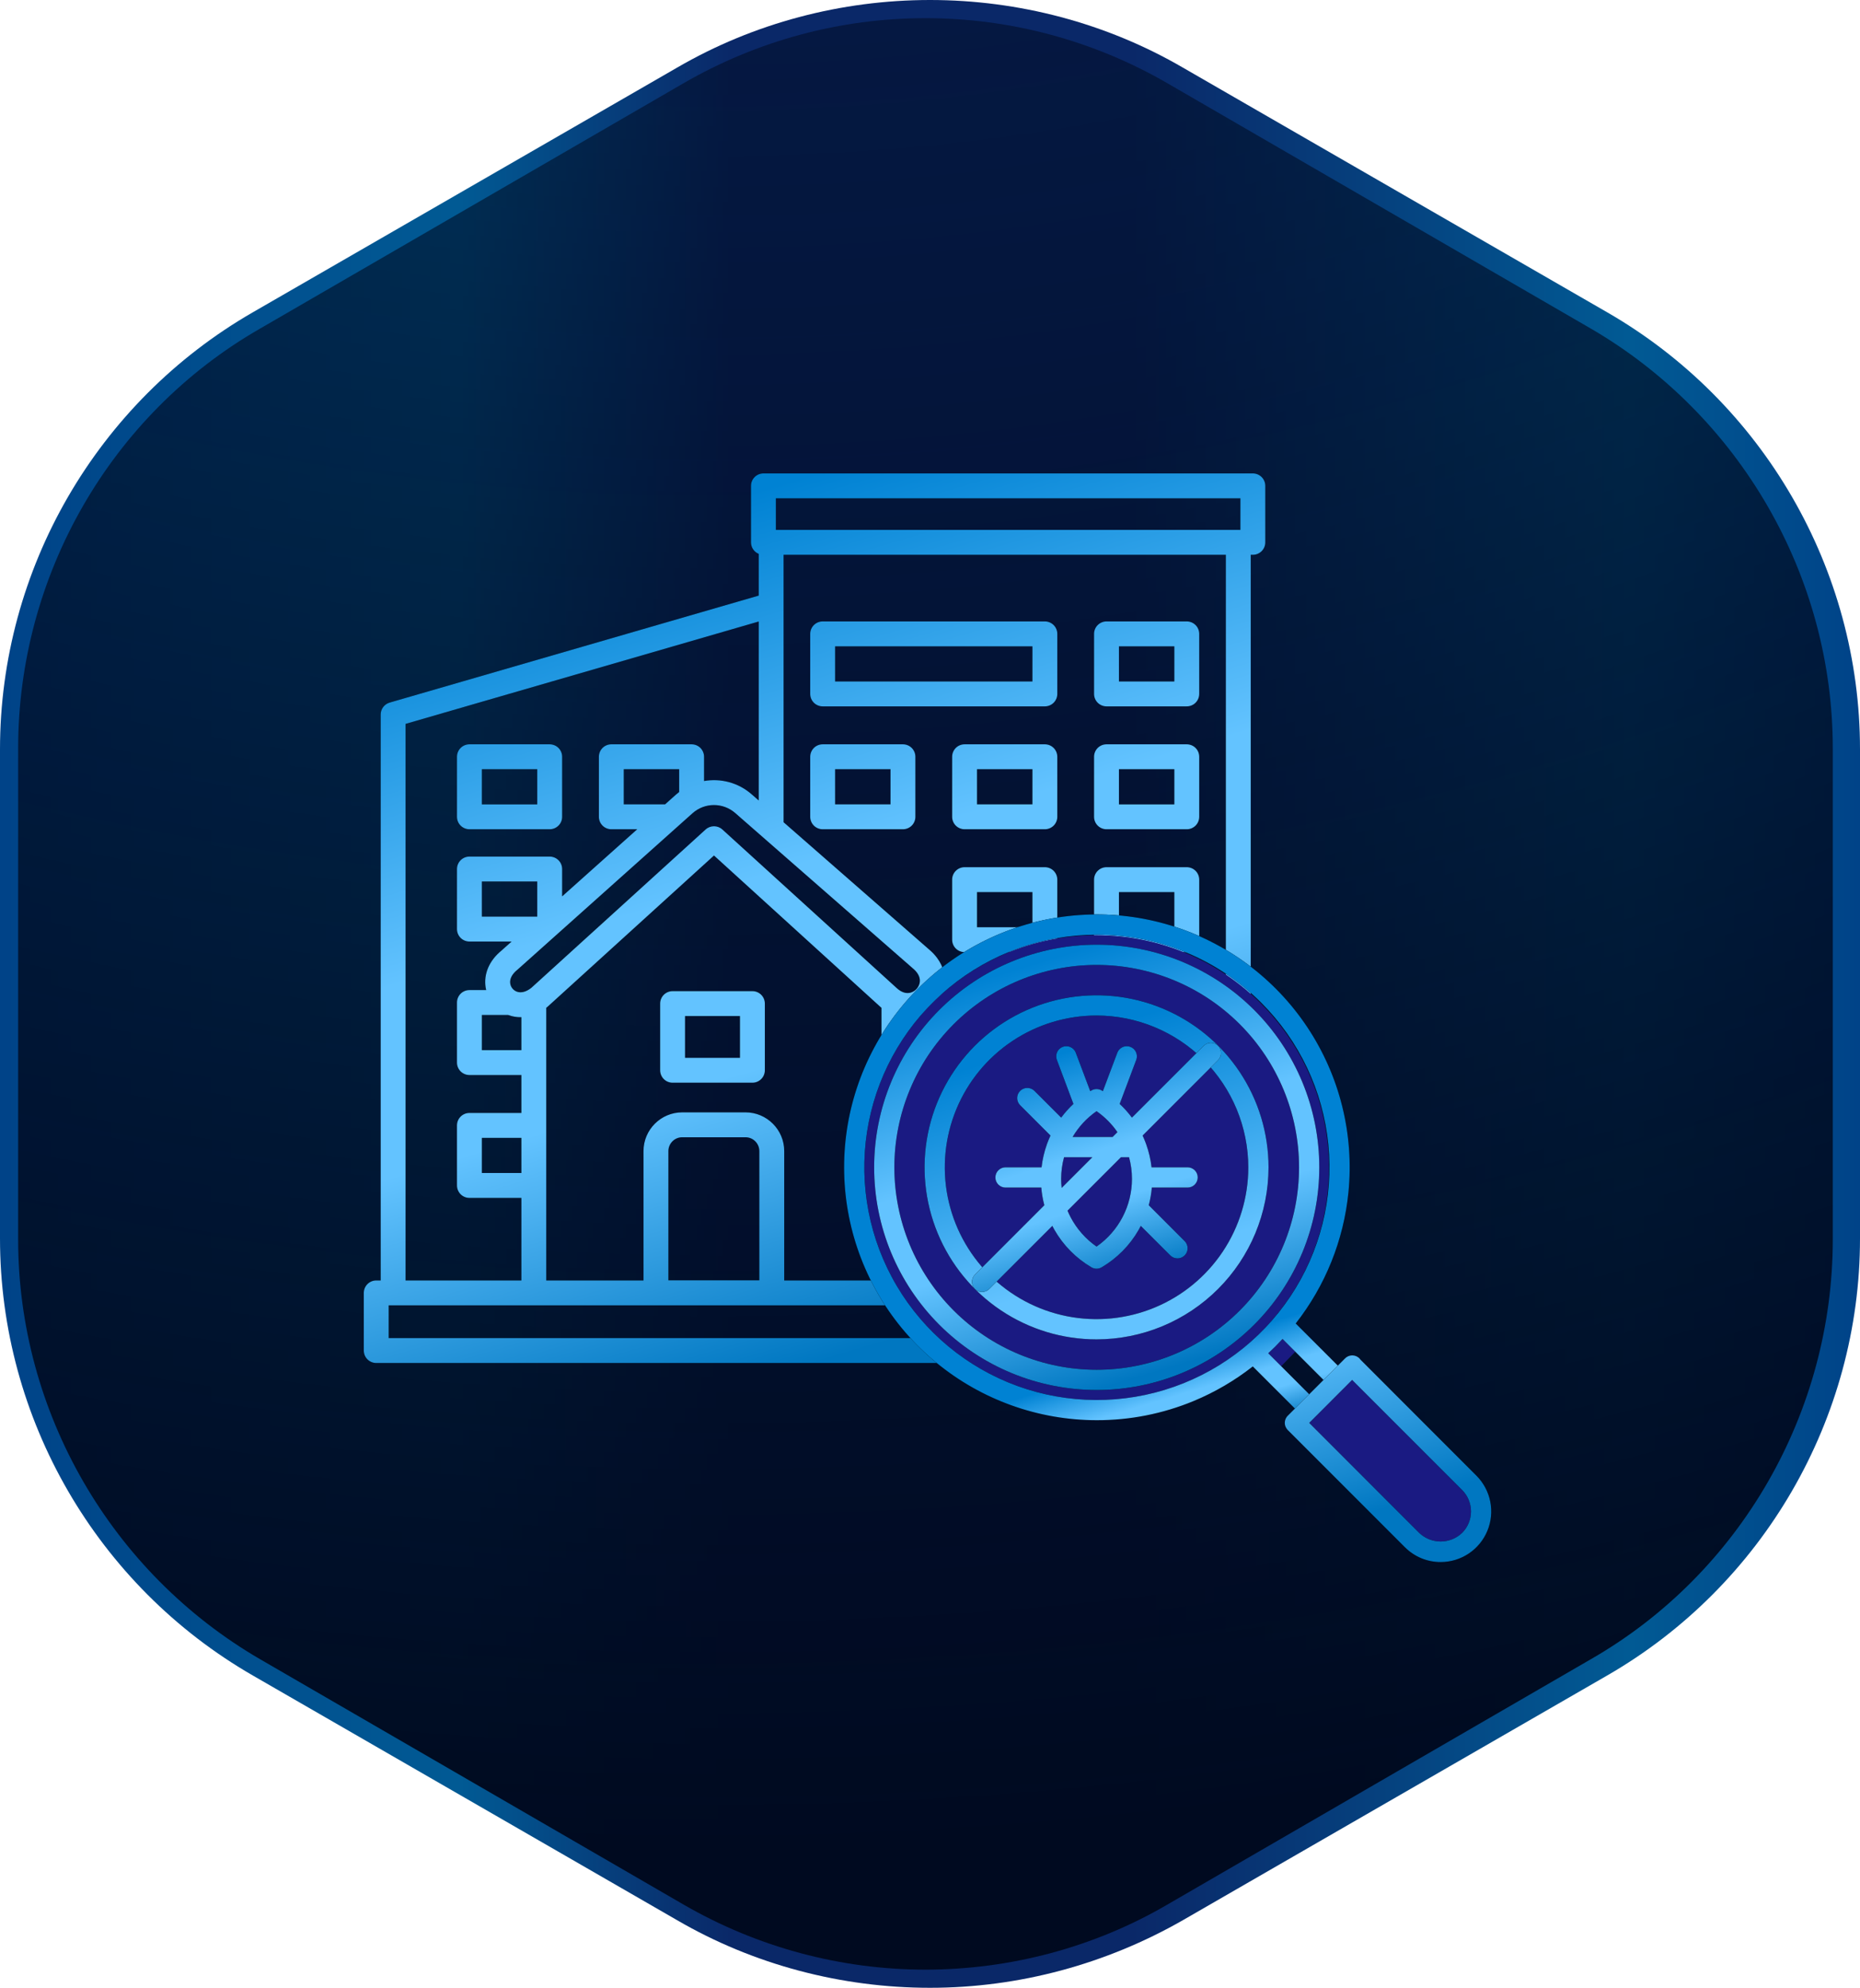 <?xml version="1.0" encoding="UTF-8"?>
<svg xmlns="http://www.w3.org/2000/svg" width="205" height="219" viewBox="0 0 205 219" fill="none">
  <path d="M102.5 219C92.742 219 83.066 216.461 74.62 211.547L27.88 184.602C10.66 174.692 0 156.265 0 136.445V82.555C0 62.735 10.66 44.308 27.88 34.398L74.62 7.453C83.066 2.539 92.742 0 102.5 0C112.258 0 121.934 2.539 130.38 7.453L177.12 34.398C194.34 44.308 205 62.735 205 82.555V136.445C205 156.265 194.34 174.692 177.12 184.602L130.38 211.547C121.934 216.379 112.34 219 102.5 219Z" fill="url(#paint0_linear_22_12924)"></path>
  <path d="M102 217C92.656 217 83.475 214.533 75.361 209.844L28.639 182.784C12.246 173.243 2 155.56 2 136.56V82.44C2 63.44 12.164 45.674 28.639 36.216L75.361 9.156C83.475 4.467 92.656 2 102 2C111.344 2 120.525 4.467 128.639 9.156L175.361 36.216C191.754 45.757 202 63.44 202 82.44V136.56C202 155.56 191.836 173.326 175.361 182.784L128.639 209.844C120.607 214.533 111.344 217 102 217Z" fill="url(#paint1_radial_22_12924)"></path>
  <path d="M115.159 109.079H106.311C105.947 109.079 105.599 109.223 105.341 109.481C105.084 109.738 104.94 110.087 104.94 110.45V117.066C104.94 117.43 105.084 117.779 105.341 118.036C105.599 118.293 105.947 118.438 106.311 118.438H115.159C115.523 118.438 115.872 118.293 116.129 118.036C116.387 117.779 116.531 117.43 116.531 117.066V110.45C116.531 110.087 116.387 109.738 116.129 109.481C115.872 109.223 115.523 109.079 115.159 109.079ZM113.788 115.695H107.683V111.822H113.788V115.695ZM116.531 76.451V69.835C116.531 69.471 116.387 69.122 116.129 68.865C115.872 68.608 115.523 68.463 115.159 68.463H90.67C90.306 68.463 89.957 68.608 89.7 68.865C89.443 69.122 89.298 69.471 89.298 69.835V76.451C89.298 76.814 89.443 77.163 89.7 77.421C89.957 77.678 90.306 77.822 90.67 77.822H115.159C115.523 77.822 115.872 77.678 116.129 77.421C116.387 77.163 116.531 76.814 116.531 76.451ZM113.788 75.079H92.042V71.207H113.788V75.079ZM138.348 141.07H137.85V61.124H138.083C138.446 61.124 138.795 60.979 139.052 60.722C139.31 60.465 139.454 60.116 139.454 59.752V53.528C139.454 53.164 139.31 52.815 139.052 52.558C138.795 52.301 138.446 52.156 138.083 52.156H84.141C83.778 52.156 83.429 52.301 83.172 52.558C82.914 52.815 82.77 53.164 82.77 53.528V59.752C82.77 60.024 82.851 60.29 83.002 60.516C83.154 60.742 83.369 60.917 83.621 61.021V65.618L42.947 77.404C42.662 77.486 42.411 77.66 42.232 77.897C42.054 78.135 41.957 78.424 41.957 78.721V141.07H41.467C41.103 141.07 40.755 141.215 40.497 141.472C40.24 141.729 40.096 142.078 40.096 142.442V148.793C40.096 149.157 40.24 149.506 40.497 149.763C40.755 150.02 41.103 150.165 41.467 150.165H138.348C138.712 150.165 139.061 150.02 139.318 149.763C139.575 149.506 139.72 149.157 139.72 148.793V142.442C139.72 142.078 139.575 141.729 139.318 141.472C139.061 141.215 138.712 141.07 138.348 141.07ZM85.513 54.9H136.711V58.38H85.513V54.9ZM102.577 104.763L102.556 104.744L86.364 90.589V61.124H135.107V141.07H99.894V112.157C99.936 112.158 99.978 112.16 100.02 112.16C101.201 112.16 102.291 111.629 103.045 110.802C104.433 109.279 104.719 106.716 102.577 104.763ZM100.738 106.799C101.255 107.274 101.468 107.797 101.355 108.311C101.25 108.792 100.878 109.2 100.409 109.349C99.904 109.509 99.36 109.342 98.835 108.863L79.615 91.386C79.354 91.148 79.023 91.029 78.693 91.029C78.362 91.029 78.032 91.148 77.77 91.385L58.561 108.833C57.992 109.282 57.422 109.43 56.951 109.248C56.764 109.176 56.6 109.056 56.475 108.9C56.349 108.745 56.266 108.559 56.235 108.361C56.156 107.855 56.43 107.319 57.008 106.852C57.026 106.838 57.044 106.823 57.061 106.807L76.324 89.597C77.665 88.398 79.694 88.391 81.048 89.586L100.738 106.799ZM82.165 122.551H75.191C72.838 122.551 70.924 124.465 70.924 126.818V141.07H60.206V111.027C60.241 110.999 60.278 110.974 60.313 110.945C60.334 110.928 60.354 110.911 60.373 110.893L78.692 94.254L96.989 110.891C97.042 110.94 97.096 110.987 97.15 111.033V141.07H86.433V126.818C86.433 124.465 84.518 122.551 82.165 122.551ZM83.689 126.818V141.055H73.667V126.818C73.667 125.978 74.351 125.294 75.191 125.294H82.165C83.006 125.294 83.689 125.978 83.689 126.818ZM57.463 112.065V115.695H53.108V111.822H56.006C56.471 111.996 56.966 112.078 57.463 112.065ZM53.108 100.987V97.115H59.213V100.987H53.108ZM73.303 88.617H68.749V84.745H74.854V87.256C74.732 87.35 74.612 87.447 74.496 87.551L73.303 88.617V88.617ZM44.7 79.752L83.621 68.474V88.191L82.858 87.524C81.376 86.217 79.429 85.725 77.597 86.047V83.373C77.597 83.01 77.453 82.661 77.196 82.403C76.939 82.146 76.59 82.002 76.226 82.002H67.378C67.014 82.002 66.665 82.146 66.408 82.403C66.15 82.661 66.006 83.01 66.006 83.373V89.989C66.006 90.353 66.15 90.702 66.408 90.959C66.665 91.216 67.014 91.361 67.378 91.361H70.232L61.956 98.755V95.743C61.956 95.563 61.921 95.385 61.852 95.218C61.783 95.052 61.682 94.9 61.554 94.773C61.427 94.646 61.276 94.545 61.109 94.476C60.943 94.407 60.765 94.371 60.584 94.371H51.736C51.373 94.371 51.024 94.516 50.767 94.773C50.509 95.03 50.365 95.379 50.365 95.743V102.359C50.365 102.722 50.509 103.071 50.767 103.329C51.024 103.586 51.373 103.73 51.736 103.73H56.388L55.257 104.74C53.924 105.83 53.293 107.303 53.525 108.786C53.541 108.885 53.561 108.982 53.584 109.079H51.737C51.373 109.079 51.024 109.223 50.767 109.48C50.51 109.738 50.365 110.086 50.365 110.45V117.066C50.365 117.43 50.51 117.779 50.767 118.036C51.024 118.293 51.373 118.438 51.737 118.438H57.463V122.617H51.737C51.373 122.617 51.024 122.762 50.767 123.019C50.51 123.276 50.365 123.625 50.365 123.989V130.605C50.365 130.968 50.51 131.317 50.767 131.574C51.024 131.832 51.373 131.976 51.737 131.976H57.463V141.07H44.7V79.752ZM57.463 125.361V129.233H53.108V125.361H57.463ZM136.977 147.421H42.839V143.813H136.977V147.421ZM115.159 95.54H106.311C105.947 95.54 105.599 95.685 105.341 95.942C105.084 96.199 104.94 96.548 104.94 96.912V103.528C104.94 103.891 105.084 104.24 105.341 104.498C105.599 104.755 105.947 104.899 106.311 104.899H115.159C115.523 104.899 115.872 104.755 116.129 104.498C116.387 104.24 116.531 103.891 116.531 103.528V96.912C116.531 96.548 116.387 96.199 116.129 95.942C115.872 95.685 115.523 95.54 115.159 95.54ZM113.788 102.156H107.683V98.283H113.788V102.156ZM115.159 122.617H106.311C105.947 122.617 105.599 122.762 105.341 123.019C105.084 123.276 104.94 123.625 104.94 123.989V130.605C104.94 130.969 105.084 131.317 105.341 131.575C105.599 131.832 105.947 131.976 106.311 131.976H115.159C115.523 131.976 115.872 131.832 116.129 131.575C116.387 131.317 116.531 130.969 116.531 130.605V123.989C116.531 123.625 116.387 123.276 116.129 123.019C115.872 122.762 115.523 122.617 115.159 122.617ZM113.788 129.233H107.683V125.361H113.788V129.233ZM82.927 109.197H74.13C73.766 109.197 73.417 109.341 73.16 109.598C72.903 109.856 72.758 110.204 72.758 110.568V117.914C72.758 118.278 72.903 118.626 73.16 118.884C73.417 119.141 73.766 119.285 74.13 119.285H82.927C83.29 119.285 83.639 119.141 83.897 118.884C84.154 118.626 84.298 118.278 84.298 117.914V110.568C84.298 110.204 84.154 109.856 83.897 109.598C83.639 109.341 83.29 109.197 82.927 109.197ZM81.555 116.542H75.501V111.94H81.555V116.542ZM121.953 91.361H130.801C131.164 91.361 131.513 91.216 131.771 90.959C132.028 90.702 132.172 90.353 132.172 89.989V83.373C132.172 83.01 132.028 82.661 131.771 82.403C131.513 82.146 131.164 82.002 130.801 82.002H121.953C121.589 82.002 121.24 82.146 120.983 82.403C120.725 82.661 120.581 83.01 120.581 83.373V89.989C120.581 90.353 120.725 90.702 120.983 90.959C121.24 91.216 121.589 91.361 121.953 91.361ZM123.324 84.745H129.429V88.618H123.324V84.745ZM99.518 82.002H90.67C90.306 82.002 89.957 82.146 89.7 82.404C89.443 82.661 89.298 83.01 89.298 83.374V89.989C89.298 90.353 89.443 90.702 89.7 90.959C89.957 91.216 90.306 91.361 90.67 91.361H99.518C99.882 91.361 100.231 91.216 100.488 90.959C100.745 90.702 100.89 90.353 100.89 89.989V83.374C100.89 83.01 100.745 82.661 100.488 82.404C100.231 82.146 99.882 82.002 99.518 82.002ZM98.147 88.617H92.042V84.745H98.147V88.617ZM121.953 118.438H130.801C131.164 118.438 131.513 118.293 131.771 118.036C132.028 117.779 132.172 117.43 132.172 117.066V110.45C132.172 110.087 132.028 109.738 131.771 109.481C131.513 109.223 131.164 109.079 130.801 109.079H121.953C121.589 109.079 121.24 109.223 120.983 109.481C120.725 109.738 120.581 110.087 120.581 110.45V117.066C120.581 117.43 120.725 117.779 120.983 118.036C121.24 118.293 121.589 118.438 121.953 118.438ZM123.324 111.822H129.429V115.695H123.324V111.822ZM121.953 104.899H130.801C131.164 104.899 131.513 104.755 131.771 104.498C132.028 104.24 132.172 103.891 132.172 103.528V96.912C132.172 96.548 132.028 96.199 131.771 95.942C131.513 95.685 131.164 95.54 130.801 95.54H121.953C121.589 95.54 121.24 95.685 120.983 95.942C120.725 96.199 120.581 96.548 120.581 96.912V103.528C120.581 103.891 120.725 104.24 120.983 104.498C121.24 104.755 121.589 104.899 121.953 104.899ZM123.324 98.283H129.429V102.156H123.324V98.283ZM121.953 131.976H130.801C131.164 131.976 131.513 131.832 131.771 131.575C132.028 131.317 132.172 130.969 132.172 130.605V123.989C132.172 123.625 132.028 123.276 131.771 123.019C131.513 122.762 131.164 122.617 130.801 122.617H121.953C121.589 122.617 121.24 122.762 120.983 123.019C120.725 123.276 120.581 123.625 120.581 123.989V130.605C120.581 130.969 120.725 131.317 120.983 131.575C121.24 131.832 121.589 131.976 121.953 131.976ZM123.324 125.361H129.429V129.233H123.324V125.361ZM115.159 82.002H106.311C105.947 82.002 105.599 82.146 105.341 82.404C105.084 82.661 104.94 83.01 104.94 83.374V89.989C104.94 90.353 105.084 90.702 105.341 90.959C105.599 91.216 105.947 91.361 106.311 91.361H115.159C115.523 91.361 115.872 91.216 116.129 90.959C116.387 90.702 116.531 90.353 116.531 89.989V83.374C116.531 83.01 116.387 82.661 116.129 82.404C115.872 82.146 115.523 82.002 115.159 82.002ZM113.788 88.617H107.683V84.745H113.788V88.617ZM51.736 91.361H60.584C60.948 91.361 61.297 91.216 61.554 90.959C61.812 90.702 61.956 90.353 61.956 89.989V83.373C61.956 83.01 61.812 82.661 61.554 82.403C61.297 82.146 60.948 82.002 60.584 82.002H51.736C51.373 82.002 51.024 82.146 50.767 82.403C50.509 82.661 50.365 83.01 50.365 83.373V89.989C50.365 90.353 50.509 90.702 50.767 90.959C51.024 91.216 51.373 91.361 51.736 91.361ZM53.108 84.745H59.213V88.618H53.108V84.745ZM121.953 77.822H130.801C131.164 77.822 131.513 77.678 131.771 77.421C132.028 77.163 132.172 76.814 132.172 76.451V69.835C132.172 69.471 132.028 69.122 131.771 68.865C131.513 68.608 131.164 68.463 130.801 68.463H121.953C121.589 68.463 121.24 68.608 120.983 68.865C120.725 69.122 120.581 69.471 120.581 69.835V76.451C120.581 76.814 120.725 77.163 120.983 77.421C121.24 77.678 121.589 77.822 121.953 77.822ZM123.324 71.207H129.429V75.079H123.324V71.207Z" fill="black"></path>
  <path d="M115.159 109.079H106.311C105.947 109.079 105.599 109.223 105.341 109.481C105.084 109.738 104.94 110.087 104.94 110.45V117.066C104.94 117.43 105.084 117.779 105.341 118.036C105.599 118.293 105.947 118.438 106.311 118.438H115.159C115.523 118.438 115.872 118.293 116.129 118.036C116.387 117.779 116.531 117.43 116.531 117.066V110.45C116.531 110.087 116.387 109.738 116.129 109.481C115.872 109.223 115.523 109.079 115.159 109.079ZM113.788 115.695H107.683V111.822H113.788V115.695ZM116.531 76.451V69.835C116.531 69.471 116.387 69.122 116.129 68.865C115.872 68.608 115.523 68.463 115.159 68.463H90.67C90.306 68.463 89.957 68.608 89.7 68.865C89.443 69.122 89.298 69.471 89.298 69.835V76.451C89.298 76.814 89.443 77.163 89.7 77.421C89.957 77.678 90.306 77.822 90.67 77.822H115.159C115.523 77.822 115.872 77.678 116.129 77.421C116.387 77.163 116.531 76.814 116.531 76.451ZM113.788 75.079H92.042V71.207H113.788V75.079ZM138.348 141.07H137.85V61.124H138.083C138.446 61.124 138.795 60.979 139.052 60.722C139.31 60.465 139.454 60.116 139.454 59.752V53.528C139.454 53.164 139.31 52.815 139.052 52.558C138.795 52.301 138.446 52.156 138.083 52.156H84.141C83.778 52.156 83.429 52.301 83.172 52.558C82.914 52.815 82.77 53.164 82.77 53.528V59.752C82.77 60.024 82.851 60.29 83.002 60.516C83.154 60.742 83.369 60.917 83.621 61.021V65.618L42.947 77.404C42.662 77.486 42.411 77.66 42.232 77.897C42.054 78.135 41.957 78.424 41.957 78.721V141.07H41.467C41.103 141.07 40.755 141.215 40.497 141.472C40.24 141.729 40.096 142.078 40.096 142.442V148.793C40.096 149.157 40.24 149.506 40.497 149.763C40.755 150.02 41.103 150.165 41.467 150.165H138.348C138.712 150.165 139.061 150.02 139.318 149.763C139.575 149.506 139.72 149.157 139.72 148.793V142.442C139.72 142.078 139.575 141.729 139.318 141.472C139.061 141.215 138.712 141.07 138.348 141.07ZM85.513 54.9H136.711V58.38H85.513V54.9ZM102.577 104.763L102.556 104.744L86.364 90.589V61.124H135.107V141.07H99.894V112.157C99.936 112.158 99.978 112.16 100.02 112.16C101.201 112.16 102.291 111.629 103.045 110.802C104.433 109.279 104.719 106.716 102.577 104.763ZM100.738 106.799C101.255 107.274 101.468 107.797 101.355 108.311C101.25 108.792 100.878 109.2 100.409 109.349C99.904 109.509 99.36 109.342 98.835 108.863L79.615 91.386C79.354 91.148 79.023 91.029 78.693 91.029C78.362 91.029 78.032 91.148 77.77 91.385L58.561 108.833C57.992 109.282 57.422 109.43 56.951 109.248C56.764 109.176 56.6 109.056 56.475 108.9C56.349 108.745 56.266 108.559 56.235 108.361C56.156 107.855 56.43 107.319 57.008 106.852C57.026 106.838 57.044 106.823 57.061 106.807L76.324 89.597C77.665 88.398 79.694 88.391 81.048 89.586L100.738 106.799ZM82.165 122.551H75.191C72.838 122.551 70.924 124.465 70.924 126.818V141.07H60.206V111.027C60.241 110.999 60.278 110.974 60.313 110.945C60.334 110.928 60.354 110.911 60.373 110.893L78.692 94.254L96.989 110.891C97.042 110.94 97.096 110.987 97.15 111.033V141.07H86.433V126.818C86.433 124.465 84.518 122.551 82.165 122.551ZM83.689 126.818V141.055H73.667V126.818C73.667 125.978 74.351 125.294 75.191 125.294H82.165C83.006 125.294 83.689 125.978 83.689 126.818ZM57.463 112.065V115.695H53.108V111.822H56.006C56.471 111.996 56.966 112.078 57.463 112.065ZM53.108 100.987V97.115H59.213V100.987H53.108ZM73.303 88.617H68.749V84.745H74.854V87.256C74.732 87.35 74.612 87.447 74.496 87.551L73.303 88.617V88.617ZM44.7 79.752L83.621 68.474V88.191L82.858 87.524C81.376 86.217 79.429 85.725 77.597 86.047V83.373C77.597 83.01 77.453 82.661 77.196 82.403C76.939 82.146 76.59 82.002 76.226 82.002H67.378C67.014 82.002 66.665 82.146 66.408 82.403C66.15 82.661 66.006 83.01 66.006 83.373V89.989C66.006 90.353 66.15 90.702 66.408 90.959C66.665 91.216 67.014 91.361 67.378 91.361H70.232L61.956 98.755V95.743C61.956 95.563 61.921 95.385 61.852 95.218C61.783 95.052 61.682 94.9 61.554 94.773C61.427 94.646 61.276 94.545 61.109 94.476C60.943 94.407 60.765 94.371 60.584 94.371H51.736C51.373 94.371 51.024 94.516 50.767 94.773C50.509 95.03 50.365 95.379 50.365 95.743V102.359C50.365 102.722 50.509 103.071 50.767 103.329C51.024 103.586 51.373 103.73 51.736 103.73H56.388L55.257 104.74C53.924 105.83 53.293 107.303 53.525 108.786C53.541 108.885 53.561 108.982 53.584 109.079H51.737C51.373 109.079 51.024 109.223 50.767 109.48C50.51 109.738 50.365 110.086 50.365 110.45V117.066C50.365 117.43 50.51 117.779 50.767 118.036C51.024 118.293 51.373 118.438 51.737 118.438H57.463V122.617H51.737C51.373 122.617 51.024 122.762 50.767 123.019C50.51 123.276 50.365 123.625 50.365 123.989V130.605C50.365 130.968 50.51 131.317 50.767 131.574C51.024 131.832 51.373 131.976 51.737 131.976H57.463V141.07H44.7V79.752ZM57.463 125.361V129.233H53.108V125.361H57.463ZM136.977 147.421H42.839V143.813H136.977V147.421ZM115.159 95.54H106.311C105.947 95.54 105.599 95.685 105.341 95.942C105.084 96.199 104.94 96.548 104.94 96.912V103.528C104.94 103.891 105.084 104.24 105.341 104.498C105.599 104.755 105.947 104.899 106.311 104.899H115.159C115.523 104.899 115.872 104.755 116.129 104.498C116.387 104.24 116.531 103.891 116.531 103.528V96.912C116.531 96.548 116.387 96.199 116.129 95.942C115.872 95.685 115.523 95.54 115.159 95.54ZM113.788 102.156H107.683V98.283H113.788V102.156ZM115.159 122.617H106.311C105.947 122.617 105.599 122.762 105.341 123.019C105.084 123.276 104.94 123.625 104.94 123.989V130.605C104.94 130.969 105.084 131.317 105.341 131.575C105.599 131.832 105.947 131.976 106.311 131.976H115.159C115.523 131.976 115.872 131.832 116.129 131.575C116.387 131.317 116.531 130.969 116.531 130.605V123.989C116.531 123.625 116.387 123.276 116.129 123.019C115.872 122.762 115.523 122.617 115.159 122.617ZM113.788 129.233H107.683V125.361H113.788V129.233ZM82.927 109.197H74.13C73.766 109.197 73.417 109.341 73.16 109.598C72.903 109.856 72.758 110.204 72.758 110.568V117.914C72.758 118.278 72.903 118.626 73.16 118.884C73.417 119.141 73.766 119.285 74.13 119.285H82.927C83.29 119.285 83.639 119.141 83.897 118.884C84.154 118.626 84.298 118.278 84.298 117.914V110.568C84.298 110.204 84.154 109.856 83.897 109.598C83.639 109.341 83.29 109.197 82.927 109.197ZM81.555 116.542H75.501V111.94H81.555V116.542ZM121.953 91.361H130.801C131.164 91.361 131.513 91.216 131.771 90.959C132.028 90.702 132.172 90.353 132.172 89.989V83.373C132.172 83.01 132.028 82.661 131.771 82.403C131.513 82.146 131.164 82.002 130.801 82.002H121.953C121.589 82.002 121.24 82.146 120.983 82.403C120.725 82.661 120.581 83.01 120.581 83.373V89.989C120.581 90.353 120.725 90.702 120.983 90.959C121.24 91.216 121.589 91.361 121.953 91.361ZM123.324 84.745H129.429V88.618H123.324V84.745ZM99.518 82.002H90.67C90.306 82.002 89.957 82.146 89.7 82.404C89.443 82.661 89.298 83.01 89.298 83.374V89.989C89.298 90.353 89.443 90.702 89.7 90.959C89.957 91.216 90.306 91.361 90.67 91.361H99.518C99.882 91.361 100.231 91.216 100.488 90.959C100.745 90.702 100.89 90.353 100.89 89.989V83.374C100.89 83.01 100.745 82.661 100.488 82.404C100.231 82.146 99.882 82.002 99.518 82.002ZM98.147 88.617H92.042V84.745H98.147V88.617ZM121.953 118.438H130.801C131.164 118.438 131.513 118.293 131.771 118.036C132.028 117.779 132.172 117.43 132.172 117.066V110.45C132.172 110.087 132.028 109.738 131.771 109.481C131.513 109.223 131.164 109.079 130.801 109.079H121.953C121.589 109.079 121.24 109.223 120.983 109.481C120.725 109.738 120.581 110.087 120.581 110.45V117.066C120.581 117.43 120.725 117.779 120.983 118.036C121.24 118.293 121.589 118.438 121.953 118.438ZM123.324 111.822H129.429V115.695H123.324V111.822ZM121.953 104.899H130.801C131.164 104.899 131.513 104.755 131.771 104.498C132.028 104.24 132.172 103.891 132.172 103.528V96.912C132.172 96.548 132.028 96.199 131.771 95.942C131.513 95.685 131.164 95.54 130.801 95.54H121.953C121.589 95.54 121.24 95.685 120.983 95.942C120.725 96.199 120.581 96.548 120.581 96.912V103.528C120.581 103.891 120.725 104.24 120.983 104.498C121.24 104.755 121.589 104.899 121.953 104.899ZM123.324 98.283H129.429V102.156H123.324V98.283ZM121.953 131.976H130.801C131.164 131.976 131.513 131.832 131.771 131.575C132.028 131.317 132.172 130.969 132.172 130.605V123.989C132.172 123.625 132.028 123.276 131.771 123.019C131.513 122.762 131.164 122.617 130.801 122.617H121.953C121.589 122.617 121.24 122.762 120.983 123.019C120.725 123.276 120.581 123.625 120.581 123.989V130.605C120.581 130.969 120.725 131.317 120.983 131.575C121.24 131.832 121.589 131.976 121.953 131.976ZM123.324 125.361H129.429V129.233H123.324V125.361ZM115.159 82.002H106.311C105.947 82.002 105.599 82.146 105.341 82.404C105.084 82.661 104.94 83.01 104.94 83.374V89.989C104.94 90.353 105.084 90.702 105.341 90.959C105.599 91.216 105.947 91.361 106.311 91.361H115.159C115.523 91.361 115.872 91.216 116.129 90.959C116.387 90.702 116.531 90.353 116.531 89.989V83.374C116.531 83.01 116.387 82.661 116.129 82.404C115.872 82.146 115.523 82.002 115.159 82.002ZM113.788 88.617H107.683V84.745H113.788V88.617ZM51.736 91.361H60.584C60.948 91.361 61.297 91.216 61.554 90.959C61.812 90.702 61.956 90.353 61.956 89.989V83.373C61.956 83.01 61.812 82.661 61.554 82.403C61.297 82.146 60.948 82.002 60.584 82.002H51.736C51.373 82.002 51.024 82.146 50.767 82.403C50.509 82.661 50.365 83.01 50.365 83.373V89.989C50.365 90.353 50.509 90.702 50.767 90.959C51.024 91.216 51.373 91.361 51.736 91.361ZM53.108 84.745H59.213V88.618H53.108V84.745ZM121.953 77.822H130.801C131.164 77.822 131.513 77.678 131.771 77.421C132.028 77.163 132.172 76.814 132.172 76.451V69.835C132.172 69.471 132.028 69.122 131.771 68.865C131.513 68.608 131.164 68.463 130.801 68.463H121.953C121.589 68.463 121.24 68.608 120.983 68.865C120.725 69.122 120.581 69.471 120.581 69.835V76.451C120.581 76.814 120.725 77.163 120.983 77.421C121.24 77.678 121.589 77.822 121.953 77.822ZM123.324 71.207H129.429V75.079H123.324V71.207Z" fill="url(#paint2_linear_22_12924)"></path>
  <circle cx="120.82" cy="128.676" r="25.645" fill="#1A1A82"></circle>
  <rect x="143.561" y="157.309" width="8.125" height="21.074" transform="rotate(-45.364 143.561 157.309)" fill="#1A1A82"></rect>
  <rect x="134.846" y="146.785" width="4.792" height="7.16" transform="rotate(-45.777 134.846 146.785)" fill="#1A1A82"></rect>
  <path d="M120.876 153.139C117.654 153.139 114.464 152.505 111.488 151.272C108.512 150.04 105.808 148.233 103.53 145.955C98.929 141.355 96.344 135.116 96.344 128.61C96.343 122.104 98.927 115.865 103.527 111.264C108.127 106.663 114.367 104.079 120.872 104.078H120.875C124.096 104.078 127.286 104.712 130.262 105.945C133.238 107.178 135.942 108.985 138.22 111.262C140.498 113.54 142.305 116.244 143.538 119.221C144.771 122.197 145.405 125.386 145.405 128.608C145.406 131.829 144.771 135.019 143.538 137.995C142.306 140.971 140.499 143.676 138.221 145.954C135.943 148.231 133.239 150.038 130.263 151.271C127.287 152.504 124.097 153.139 120.876 153.139ZM120.872 106.308C114.958 106.308 109.286 108.658 105.103 112.841C100.921 117.023 98.572 122.695 98.572 128.61C98.572 134.525 100.922 140.197 105.104 144.379C109.287 148.561 114.959 150.911 120.873 150.911C126.788 150.911 132.46 148.561 136.643 144.379C140.825 140.197 143.175 134.525 143.175 128.61C143.175 122.695 140.826 117.023 136.644 112.841C132.461 108.658 126.789 106.308 120.875 106.308H120.872Z" fill="black"></path>
  <path d="M120.876 153.139C117.654 153.139 114.464 152.505 111.488 151.272C108.512 150.04 105.808 148.233 103.53 145.955C98.929 141.355 96.344 135.116 96.344 128.61C96.343 122.104 98.927 115.865 103.527 111.264C108.127 106.663 114.367 104.079 120.872 104.078H120.875C124.096 104.078 127.286 104.712 130.262 105.945C133.238 107.178 135.942 108.985 138.22 111.262C140.498 113.54 142.305 116.244 143.538 119.221C144.771 122.197 145.405 125.386 145.405 128.608C145.406 131.829 144.771 135.019 143.538 137.995C142.306 140.971 140.499 143.676 138.221 145.954C135.943 148.231 133.239 150.038 130.263 151.271C127.287 152.504 124.097 153.139 120.876 153.139ZM120.872 106.308C114.958 106.308 109.286 108.658 105.103 112.841C100.921 117.023 98.572 122.695 98.572 128.61C98.572 134.525 100.922 140.197 105.104 144.379C109.287 148.561 114.959 150.911 120.873 150.911C126.788 150.911 132.46 148.561 136.643 144.379C140.825 140.197 143.175 134.525 143.175 128.61C143.175 122.695 140.826 117.023 136.644 112.841C132.461 108.658 126.789 106.308 120.875 106.308H120.872Z" fill="url(#paint3_linear_22_12924)"></path>
  <path d="M110.248 102.86C116.204 100.397 122.83 100.076 128.997 101.951C135.164 103.825 140.49 107.78 144.068 113.141C147.646 118.502 149.254 124.938 148.619 131.352C148.094 136.65 146.065 141.66 142.805 145.811L148.237 151.244C148.393 151.4 148.499 151.598 148.542 151.814C148.585 152.03 148.563 152.255 148.478 152.459C148.394 152.662 148.251 152.836 148.068 152.959C147.885 153.081 147.669 153.147 147.449 153.147C147.303 153.147 147.157 153.118 147.022 153.062C146.887 153.006 146.764 152.924 146.661 152.82L141.355 147.513C141.104 147.785 140.848 148.054 140.585 148.317C140.321 148.581 140.051 148.838 139.778 149.091L145.084 154.397C145.239 154.553 145.345 154.751 145.388 154.967C145.431 155.184 145.409 155.408 145.325 155.612C145.241 155.816 145.098 155.99 144.915 156.112C144.731 156.234 144.516 156.3 144.296 156.3C144.149 156.301 144.004 156.272 143.869 156.216C143.734 156.159 143.611 156.077 143.508 155.973L138.076 150.541C136.086 152.102 133.889 153.389 131.543 154.359C128.16 155.758 124.534 156.474 120.874 156.467C114.428 156.463 108.184 154.224 103.205 150.132C98.225 146.039 94.818 140.347 93.565 134.024C92.312 127.702 93.289 121.14 96.331 115.458C99.373 109.775 104.291 105.323 110.248 102.86ZM120.874 102.975C114.944 102.98 109.198 105.039 104.617 108.804C100.036 112.569 96.902 117.807 95.749 123.624C94.596 129.441 95.495 135.478 98.294 140.706C101.092 145.934 105.617 150.03 111.097 152.296C116.577 154.562 122.674 154.857 128.347 153.132C134.021 151.408 138.922 147.769 142.214 142.837C145.505 137.904 146.985 131.983 146.401 126.082C145.817 120.181 143.204 114.664 139.008 110.473C136.629 108.091 133.801 106.202 130.689 104.915C127.577 103.628 124.241 102.969 120.874 102.975Z" fill="black"></path>
  <path d="M110.248 102.86C116.204 100.397 122.83 100.076 128.997 101.951C135.164 103.825 140.49 107.78 144.068 113.141C147.646 118.502 149.254 124.938 148.619 131.352C148.094 136.65 146.065 141.66 142.805 145.811L148.237 151.244C148.393 151.4 148.499 151.598 148.542 151.814C148.585 152.03 148.563 152.255 148.478 152.459C148.394 152.662 148.251 152.836 148.068 152.959C147.885 153.081 147.669 153.147 147.449 153.147C147.303 153.147 147.157 153.118 147.022 153.062C146.887 153.006 146.764 152.924 146.661 152.82L141.355 147.513C141.104 147.785 140.848 148.054 140.585 148.317C140.321 148.581 140.051 148.838 139.778 149.091L145.084 154.397C145.239 154.553 145.345 154.751 145.388 154.967C145.431 155.184 145.409 155.408 145.325 155.612C145.241 155.816 145.098 155.99 144.915 156.112C144.731 156.234 144.516 156.3 144.296 156.3C144.149 156.301 144.004 156.272 143.869 156.216C143.734 156.159 143.611 156.077 143.508 155.973L138.076 150.541C136.086 152.102 133.889 153.389 131.543 154.359C128.16 155.758 124.534 156.474 120.874 156.467C114.428 156.463 108.184 154.224 103.205 150.132C98.225 146.039 94.818 140.347 93.565 134.024C92.312 127.702 93.289 121.14 96.331 115.458C99.373 109.775 104.291 105.323 110.248 102.86ZM120.874 102.975C114.944 102.98 109.198 105.039 104.617 108.804C100.036 112.569 96.902 117.807 95.749 123.624C94.596 129.441 95.495 135.478 98.294 140.706C101.092 145.934 105.617 150.03 111.097 152.296C116.577 154.562 122.674 154.857 128.347 153.132C134.021 151.408 138.922 147.769 142.214 142.837C145.505 137.904 146.985 131.983 146.401 126.082C145.817 120.181 143.204 114.664 139.008 110.473C136.629 108.091 133.801 106.202 130.689 104.915C127.577 103.628 124.241 102.969 120.874 102.975Z" fill="url(#paint4_linear_22_12924)"></path>
  <path d="M149.029 149.324C149.177 149.323 149.324 149.351 149.461 149.407C149.598 149.463 149.722 149.546 149.827 149.65C149.875 149.698 149.917 149.751 149.955 149.807L162.716 162.57C162.718 162.573 162.721 162.575 162.723 162.577C163.503 163.357 164.033 164.351 164.248 165.432C164.463 166.513 164.353 167.633 163.931 168.651C163.51 169.67 162.796 170.541 161.88 171.153C160.964 171.766 159.886 172.093 158.784 172.094C158.052 172.096 157.326 171.952 156.649 171.672C155.981 171.395 155.373 170.989 154.86 170.478C154.854 170.473 154.847 170.468 154.842 170.462L141.931 157.55C141.918 157.537 141.906 157.522 141.894 157.509C141.809 157.414 141.738 157.307 141.688 157.188C141.604 156.985 141.582 156.76 141.625 156.544C141.668 156.328 141.774 156.129 141.93 155.974L148.236 149.665C148.339 149.559 148.462 149.473 148.598 149.415C148.735 149.357 148.881 149.325 149.029 149.324ZM144.295 156.762L156.417 168.883L156.418 168.884C157.055 169.492 157.901 169.832 158.782 169.832C159.663 169.832 160.51 169.492 161.146 168.884C161.457 168.574 161.704 168.205 161.872 167.8C162.04 167.394 162.128 166.959 162.128 166.52C162.128 166.082 162.041 165.647 161.873 165.241C161.706 164.838 161.462 164.472 161.155 164.163C161.153 164.161 161.151 164.158 161.148 164.156L149.024 152.029L144.295 156.762ZM117.158 110.017C120.835 109.285 124.646 109.66 128.109 111.095C131.573 112.529 134.533 114.959 136.616 118.076C138.699 121.193 139.81 124.858 139.81 128.607C139.805 133.633 137.806 138.451 134.253 142.005C130.699 145.558 125.881 147.557 120.855 147.562C117.107 147.562 113.442 146.451 110.325 144.368C107.208 142.285 104.778 139.325 103.344 135.861C101.909 132.398 101.533 128.586 102.265 124.909C102.996 121.232 104.801 117.855 107.452 115.204C110.103 112.553 113.481 110.748 117.158 110.017ZM120.855 111.882C117.548 111.882 114.314 112.863 111.563 114.701C108.813 116.539 106.669 119.151 105.403 122.207C104.137 125.263 103.807 128.626 104.452 131.87C105.097 135.114 106.69 138.095 109.029 140.434C111.368 142.773 114.348 144.366 117.593 145.012C120.837 145.657 124.2 145.325 127.256 144.06C130.312 142.794 132.925 140.65 134.763 137.899C136.6 135.149 137.581 131.915 137.581 128.607C137.576 124.173 135.812 119.922 132.677 116.786C129.541 113.651 125.289 111.887 120.855 111.882Z" fill="black"></path>
  <path d="M149.029 149.324C149.177 149.323 149.324 149.351 149.461 149.407C149.598 149.463 149.722 149.546 149.827 149.65C149.875 149.698 149.917 149.751 149.955 149.807L162.716 162.57C162.718 162.573 162.721 162.575 162.723 162.577C163.503 163.357 164.033 164.351 164.248 165.432C164.463 166.513 164.353 167.633 163.931 168.651C163.51 169.67 162.796 170.541 161.88 171.153C160.964 171.766 159.886 172.093 158.784 172.094C158.052 172.096 157.326 171.952 156.649 171.672C155.981 171.395 155.373 170.989 154.86 170.478C154.854 170.473 154.847 170.468 154.842 170.462L141.931 157.55C141.918 157.537 141.906 157.522 141.894 157.509C141.809 157.414 141.738 157.307 141.688 157.188C141.604 156.985 141.582 156.76 141.625 156.544C141.668 156.328 141.774 156.129 141.93 155.974L148.236 149.665C148.339 149.559 148.462 149.473 148.598 149.415C148.735 149.357 148.881 149.325 149.029 149.324ZM144.295 156.762L156.417 168.883L156.418 168.884C157.055 169.492 157.901 169.832 158.782 169.832C159.663 169.832 160.51 169.492 161.146 168.884C161.457 168.574 161.704 168.205 161.872 167.8C162.04 167.394 162.128 166.959 162.128 166.52C162.128 166.082 162.041 165.647 161.873 165.241C161.706 164.838 161.462 164.472 161.155 164.163C161.153 164.161 161.151 164.158 161.148 164.156L149.024 152.029L144.295 156.762ZM117.158 110.017C120.835 109.285 124.646 109.66 128.109 111.095C131.573 112.529 134.533 114.959 136.616 118.076C138.699 121.193 139.81 124.858 139.81 128.607C139.805 133.633 137.806 138.451 134.253 142.005C130.699 145.558 125.881 147.557 120.855 147.562C117.107 147.562 113.442 146.451 110.325 144.368C107.208 142.285 104.778 139.325 103.344 135.861C101.909 132.398 101.533 128.586 102.265 124.909C102.996 121.232 104.801 117.855 107.452 115.204C110.103 112.553 113.481 110.748 117.158 110.017ZM120.855 111.882C117.548 111.882 114.314 112.863 111.563 114.701C108.813 116.539 106.669 119.151 105.403 122.207C104.137 125.263 103.807 128.626 104.452 131.87C105.097 135.114 106.69 138.095 109.029 140.434C111.368 142.773 114.348 144.366 117.593 145.012C120.837 145.657 124.2 145.325 127.256 144.06C130.312 142.794 132.925 140.65 134.763 137.899C136.6 135.149 137.581 131.915 137.581 128.607C137.576 124.173 135.812 119.922 132.677 116.786C129.541 113.651 125.289 111.887 120.855 111.882Z" fill="url(#paint5_linear_22_12924)"></path>
  <path d="M133.467 114.891C133.759 114.893 134.039 115.01 134.246 115.217C134.453 115.424 134.57 115.704 134.572 115.996C134.575 116.288 134.463 116.57 134.26 116.78L125.931 125.106C126.055 125.372 126.169 125.642 126.271 125.915C126.297 125.972 126.319 126.031 126.335 126.092C126.624 126.905 126.821 127.748 126.918 128.606H130.891C131.187 128.606 131.471 128.724 131.681 128.933C131.89 129.142 132.007 129.426 132.007 129.722C132.007 130.017 131.889 130.301 131.681 130.51C131.471 130.719 131.187 130.836 130.891 130.836H126.949C126.893 131.495 126.781 132.147 126.611 132.784L130.564 136.736C130.72 136.892 130.826 137.091 130.869 137.308C130.912 137.524 130.89 137.749 130.806 137.952C130.721 138.156 130.578 138.33 130.395 138.452C130.212 138.575 129.997 138.64 129.776 138.64C129.63 138.64 129.485 138.612 129.349 138.556C129.214 138.5 129.091 138.417 128.987 138.314L125.732 135.059C125.657 135.204 125.581 135.349 125.5 135.491C124.523 137.2 123.117 138.624 121.421 139.622C121.25 139.723 121.055 139.776 120.856 139.776C120.658 139.776 120.464 139.723 120.293 139.622C118.597 138.624 117.191 137.2 116.214 135.491C116.132 135.349 116.055 135.204 115.98 135.059L109.03 142.009C108.927 142.112 108.803 142.194 108.668 142.25C108.533 142.306 108.388 142.335 108.242 142.335C108.022 142.335 107.805 142.27 107.622 142.148C107.439 142.025 107.296 141.85 107.212 141.647C107.128 141.443 107.105 141.219 107.148 141.003C107.191 140.787 107.297 140.588 107.453 140.432L115.101 132.783C114.932 132.147 114.82 131.495 114.765 130.836H110.822C110.526 130.836 110.242 130.719 110.033 130.51C109.824 130.301 109.707 130.017 109.707 129.722C109.707 129.426 109.824 129.142 110.033 128.933C110.242 128.724 110.526 128.606 110.822 128.606H114.796C114.894 127.74 115.091 126.889 115.385 126.069C115.397 126.025 115.413 125.981 115.432 125.939C115.536 125.657 115.653 125.38 115.78 125.106L112.421 121.749C112.218 121.539 112.105 121.257 112.107 120.965C112.11 120.673 112.228 120.392 112.434 120.186C112.641 119.979 112.921 119.862 113.213 119.859C113.505 119.857 113.787 119.969 113.997 120.172L116.958 123.131C117.362 122.587 117.814 122.082 118.307 121.62L116.47 116.734C116.377 116.461 116.394 116.162 116.517 115.9C116.641 115.639 116.861 115.436 117.132 115.334C117.402 115.232 117.701 115.238 117.967 115.353C118.232 115.467 118.443 115.681 118.555 115.947L120.161 120.217C120.205 120.19 120.249 120.163 120.293 120.137C120.464 120.037 120.658 119.984 120.856 119.984C121.054 119.984 121.249 120.037 121.421 120.137C121.465 120.163 121.508 120.19 121.552 120.217L123.159 115.947C123.27 115.681 123.482 115.467 123.747 115.353C124.012 115.238 124.312 115.232 124.582 115.334C124.852 115.436 125.073 115.639 125.196 115.9C125.32 116.162 125.337 116.461 125.244 116.734L123.405 121.621C123.899 122.082 124.35 122.588 124.754 123.131L132.682 115.204C132.893 115.001 133.174 114.888 133.467 114.891ZM117.657 133.381C117.757 133.621 117.868 133.857 117.989 134.089C118.669 135.388 119.652 136.503 120.856 137.339C122.061 136.503 123.045 135.388 123.724 134.089C124.404 132.79 124.759 131.346 124.759 129.88C124.759 129.071 124.651 128.267 124.439 127.492H123.548L117.657 133.381ZM117.274 127.492C117.063 128.267 116.954 129.071 116.954 129.88C116.954 130.213 116.973 130.545 117.01 130.875L120.393 127.492H117.274ZM120.856 122.42C119.78 123.167 118.881 124.138 118.217 125.263H122.623L123.157 124.729C122.538 123.829 121.758 123.046 120.856 122.42Z" fill="black"></path>
  <path d="M133.467 114.891C133.759 114.893 134.039 115.01 134.246 115.217C134.453 115.424 134.57 115.704 134.572 115.996C134.575 116.288 134.463 116.57 134.26 116.78L125.931 125.106C126.055 125.372 126.169 125.642 126.271 125.915C126.297 125.972 126.319 126.031 126.335 126.092C126.624 126.905 126.821 127.748 126.918 128.606H130.891C131.187 128.606 131.471 128.724 131.681 128.933C131.89 129.142 132.007 129.426 132.007 129.722C132.007 130.017 131.889 130.301 131.681 130.51C131.471 130.719 131.187 130.836 130.891 130.836H126.949C126.893 131.495 126.781 132.147 126.611 132.784L130.564 136.736C130.72 136.892 130.826 137.091 130.869 137.308C130.912 137.524 130.89 137.749 130.806 137.952C130.721 138.156 130.578 138.33 130.395 138.452C130.212 138.575 129.997 138.64 129.776 138.64C129.63 138.64 129.485 138.612 129.349 138.556C129.214 138.5 129.091 138.417 128.987 138.314L125.732 135.059C125.657 135.204 125.581 135.349 125.5 135.491C124.523 137.2 123.117 138.624 121.421 139.622C121.25 139.723 121.055 139.776 120.856 139.776C120.658 139.776 120.464 139.723 120.293 139.622C118.597 138.624 117.191 137.2 116.214 135.491C116.132 135.349 116.055 135.204 115.98 135.059L109.03 142.009C108.927 142.112 108.803 142.194 108.668 142.25C108.533 142.306 108.388 142.335 108.242 142.335C108.022 142.335 107.805 142.27 107.622 142.148C107.439 142.025 107.296 141.85 107.212 141.647C107.128 141.443 107.105 141.219 107.148 141.003C107.191 140.787 107.297 140.588 107.453 140.432L115.101 132.783C114.932 132.147 114.82 131.495 114.765 130.836H110.822C110.526 130.836 110.242 130.719 110.033 130.51C109.824 130.301 109.707 130.017 109.707 129.722C109.707 129.426 109.824 129.142 110.033 128.933C110.242 128.724 110.526 128.606 110.822 128.606H114.796C114.894 127.74 115.091 126.889 115.385 126.069C115.397 126.025 115.413 125.981 115.432 125.939C115.536 125.657 115.653 125.38 115.78 125.106L112.421 121.749C112.218 121.539 112.105 121.257 112.107 120.965C112.11 120.673 112.228 120.392 112.434 120.186C112.641 119.979 112.921 119.862 113.213 119.859C113.505 119.857 113.787 119.969 113.997 120.172L116.958 123.131C117.362 122.587 117.814 122.082 118.307 121.62L116.47 116.734C116.377 116.461 116.394 116.162 116.517 115.9C116.641 115.639 116.861 115.436 117.132 115.334C117.402 115.232 117.701 115.238 117.967 115.353C118.232 115.467 118.443 115.681 118.555 115.947L120.161 120.217C120.205 120.19 120.249 120.163 120.293 120.137C120.464 120.037 120.658 119.984 120.856 119.984C121.054 119.984 121.249 120.037 121.421 120.137C121.465 120.163 121.508 120.19 121.552 120.217L123.159 115.947C123.27 115.681 123.482 115.467 123.747 115.353C124.012 115.238 124.312 115.232 124.582 115.334C124.852 115.436 125.073 115.639 125.196 115.9C125.32 116.162 125.337 116.461 125.244 116.734L123.405 121.621C123.899 122.082 124.35 122.588 124.754 123.131L132.682 115.204C132.893 115.001 133.174 114.888 133.467 114.891ZM117.657 133.381C117.757 133.621 117.868 133.857 117.989 134.089C118.669 135.388 119.652 136.503 120.856 137.339C122.061 136.503 123.045 135.388 123.724 134.089C124.404 132.79 124.759 131.346 124.759 129.88C124.759 129.071 124.651 128.267 124.439 127.492H123.548L117.657 133.381ZM117.274 127.492C117.063 128.267 116.954 129.071 116.954 129.88C116.954 130.213 116.973 130.545 117.01 130.875L120.393 127.492H117.274ZM120.856 122.42C119.78 123.167 118.881 124.138 118.217 125.263H122.623L123.157 124.729C122.538 123.829 121.758 123.046 120.856 122.42Z" fill="url(#paint6_linear_22_12924)"></path>
  <defs>
    <linearGradient id="paint0_linear_22_12924" x1="0.096" y1="109.464" x2="204.97" y2="109.464" gradientUnits="userSpaceOnUse">
      <stop stop-color="#004388"></stop>
      <stop offset="0.247" stop-color="#015A94"></stop>
      <stop offset="0.393" stop-color="#0A2868"></stop>
      <stop offset="0.608" stop-color="#0A2868"></stop>
      <stop offset="0.876" stop-color="#015A94"></stop>
      <stop offset="1" stop-color="#004388"></stop>
    </linearGradient>
    <radialGradient id="paint1_radial_22_12924" cx="0" cy="0" r="1" gradientUnits="userSpaceOnUse" gradientTransform="translate(73.475 -216.043) rotate(27.551) scale(418.45 419.275)">
      <stop stop-color="#000A20" stop-opacity="0"></stop>
      <stop offset="1" stop-color="#000A20"></stop>
    </radialGradient>
    <linearGradient id="paint2_linear_22_12924" x1="89.908" y1="52.156" x2="116.711" y2="142.185" gradientUnits="userSpaceOnUse">
      <stop stop-color="#0082D3"></stop>
      <stop offset="0.435" stop-color="#63C3FF"></stop>
      <stop offset="0.649" stop-color="#63C3FF"></stop>
      <stop offset="1" stop-color="#0077C1"></stop>
    </linearGradient>
    <linearGradient id="paint3_linear_22_12924" x1="120.875" y1="104.078" x2="134.476" y2="149.023" gradientUnits="userSpaceOnUse">
      <stop stop-color="#0082D3"></stop>
      <stop offset="0.435" stop-color="#63C3FF"></stop>
      <stop offset="0.649" stop-color="#63C3FF"></stop>
      <stop offset="1" stop-color="#0077C1"></stop>
    </linearGradient>
    <linearGradient id="paint4_linear_22_12924" x1="142.807" y1="144.78" x2="146.002" y2="155.332" gradientUnits="userSpaceOnUse">
      <stop stop-color="#0082D3"></stop>
      <stop offset="0.435" stop-color="#63C3FF"></stop>
      <stop offset="0.649" stop-color="#63C3FF"></stop>
      <stop offset="1" stop-color="#0077C1"></stop>
    </linearGradient>
    <linearGradient id="paint5_linear_22_12924" x1="133.127" y1="109.652" x2="150.436" y2="166.857" gradientUnits="userSpaceOnUse">
      <stop stop-color="#0082D3"></stop>
      <stop offset="0.435" stop-color="#63C3FF"></stop>
      <stop offset="0.649" stop-color="#63C3FF"></stop>
      <stop offset="1" stop-color="#0077C1"></stop>
    </linearGradient>
    <linearGradient id="paint6_linear_22_12924" x1="120.849" y1="114.891" x2="128.458" y2="140.032" gradientUnits="userSpaceOnUse">
      <stop stop-color="#0082D3"></stop>
      <stop offset="0.435" stop-color="#63C3FF"></stop>
      <stop offset="0.649" stop-color="#63C3FF"></stop>
      <stop offset="1" stop-color="#0077C1"></stop>
    </linearGradient>
  </defs>
</svg>
